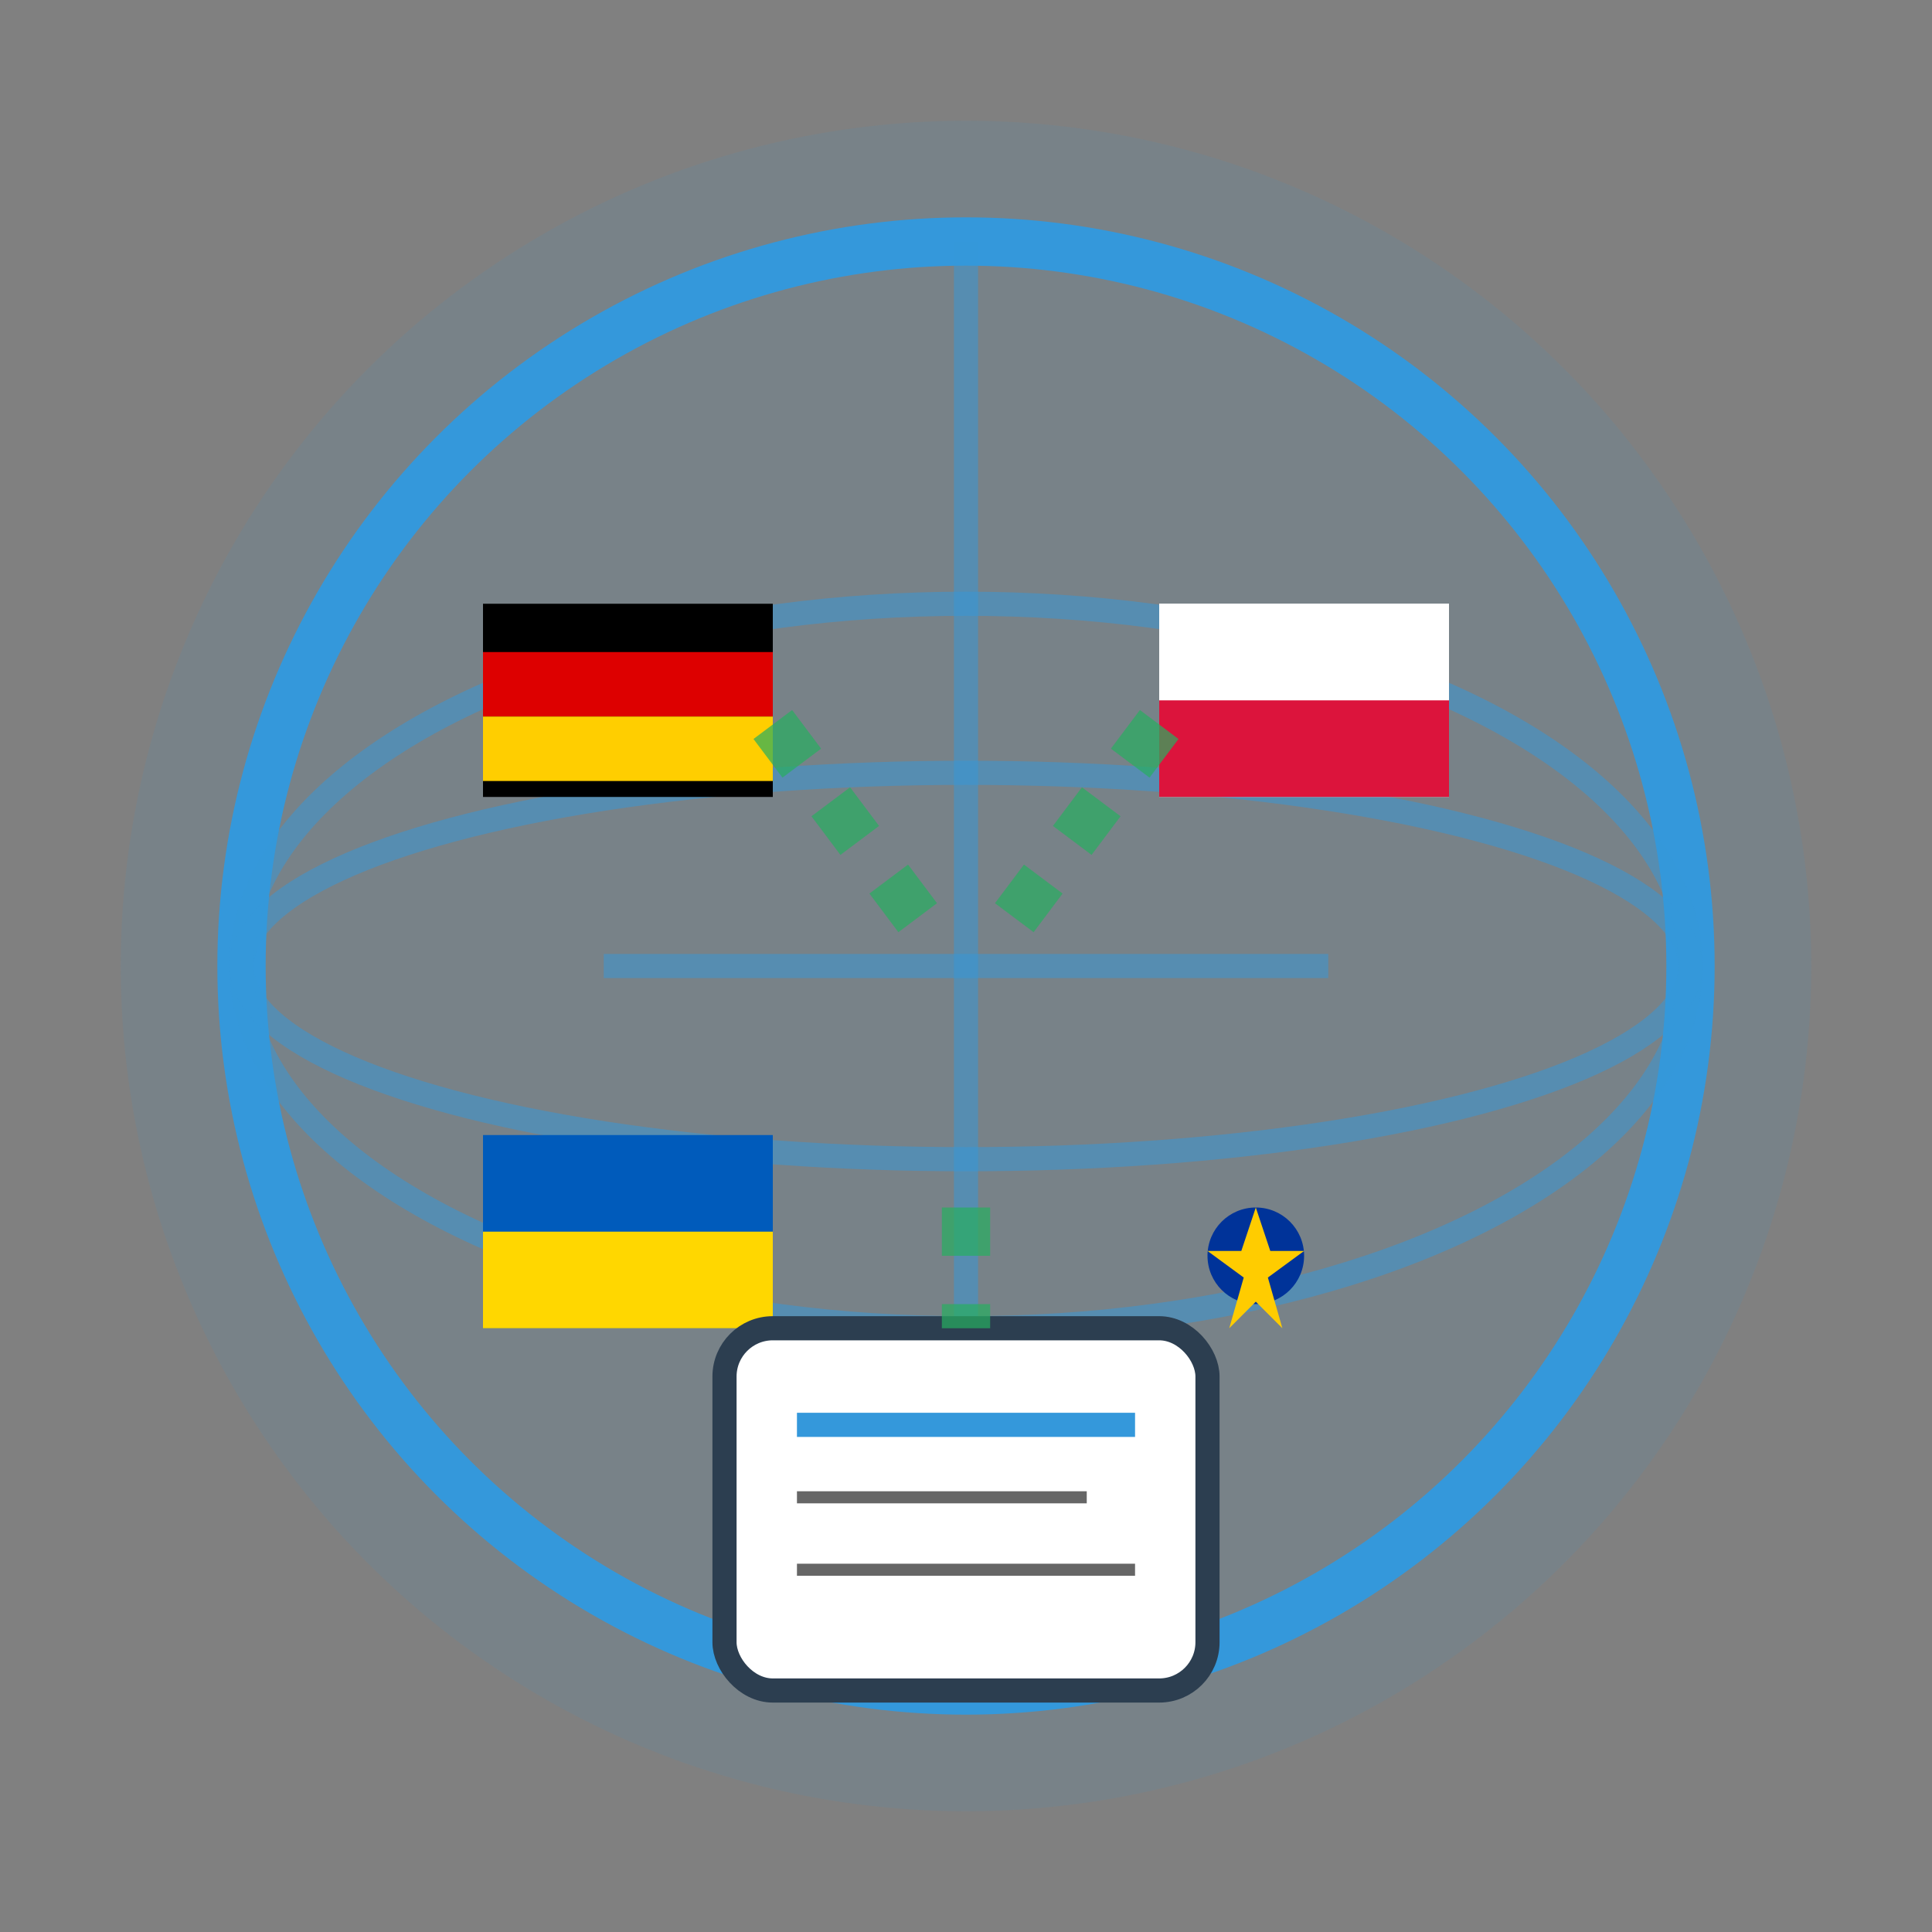 <svg width="80" height="80" viewBox="0 0 80 80" fill="none" xmlns="http://www.w3.org/2000/svg">
  <rect x="0" y="0" width="80" height="80" fill="#808080" stroke="none"/>
  <circle cx="40" cy="40" r="35" fill="#3498db" opacity="0.1"/>
  <circle cx="40" cy="40" r="30" fill="none" stroke="#3498db" stroke-width="2"/>
  
  <!-- Globe grid lines -->
  <ellipse cx="40" cy="40" rx="30" ry="15" fill="none" stroke="#3498db" stroke-width="1" opacity="0.5"/>
  <ellipse cx="40" cy="40" rx="30" ry="8" fill="none" stroke="#3498db" stroke-width="1" opacity="0.5"/>
  <line x1="40" y1="10" x2="40" y2="70" stroke="#3498db" stroke-width="1" opacity="0.5"/>
  <line x1="25" y1="40" x2="55" y2="40" stroke="#3498db" stroke-width="1" opacity="0.5"/>
  
  <!-- Country flags -->
  <!-- Germany -->
  <rect x="20" y="25" width="12" height="8" fill="#000000"/>
  <rect x="20" y="27" width="12" height="2.67" fill="#dd0000"/>
  <rect x="20" y="29.67" width="12" height="2.67" fill="#ffce00"/>
  
  <!-- Poland -->
  <rect x="48" y="25" width="12" height="8" fill="#ffffff"/>
  <rect x="48" y="25" width="12" height="4" fill="#ffffff"/>
  <rect x="48" y="29" width="12" height="4" fill="#dc143c"/>
  
  <!-- Ukraine -->
  <rect x="20" y="47" width="12" height="8" fill="#005bbb"/>
  <rect x="20" y="51" width="12" height="4" fill="#ffd700"/>
  
  <!-- EU Stars -->
  <circle cx="52" cy="52" r="2" fill="#003399"/>
  <path d="M52 50l0.6 1.8H54l-1.5 1.1L53.1 55L52 53.9L50.9 55l0.6-2.1L50 51.8h1.4z" fill="#ffcc00"/>
  
  <!-- Documents -->
  <rect x="30" y="55" width="20" height="15" rx="2" fill="#ffffff" stroke="#2c3e50" stroke-width="1"/>
  <line x1="33" y1="59" x2="47" y2="59" stroke="#3498db" stroke-width="1"/>
  <line x1="33" y1="62" x2="45" y2="62" stroke="#666666" stroke-width="0.5"/>
  <line x1="33" y1="65" x2="47" y2="65" stroke="#666666" stroke-width="0.5"/>
  
  <!-- Connecting lines -->
  <path d="M32 30L38 38" stroke="#27ae60" stroke-width="2" stroke-dasharray="2,2" opacity="0.7"/>
  <path d="M48 30L42 38" stroke="#27ae60" stroke-width="2" stroke-dasharray="2,2" opacity="0.7"/>
  <path d="M40 50L40 55" stroke="#27ae60" stroke-width="2" stroke-dasharray="2,2" opacity="0.7"/>
</svg>